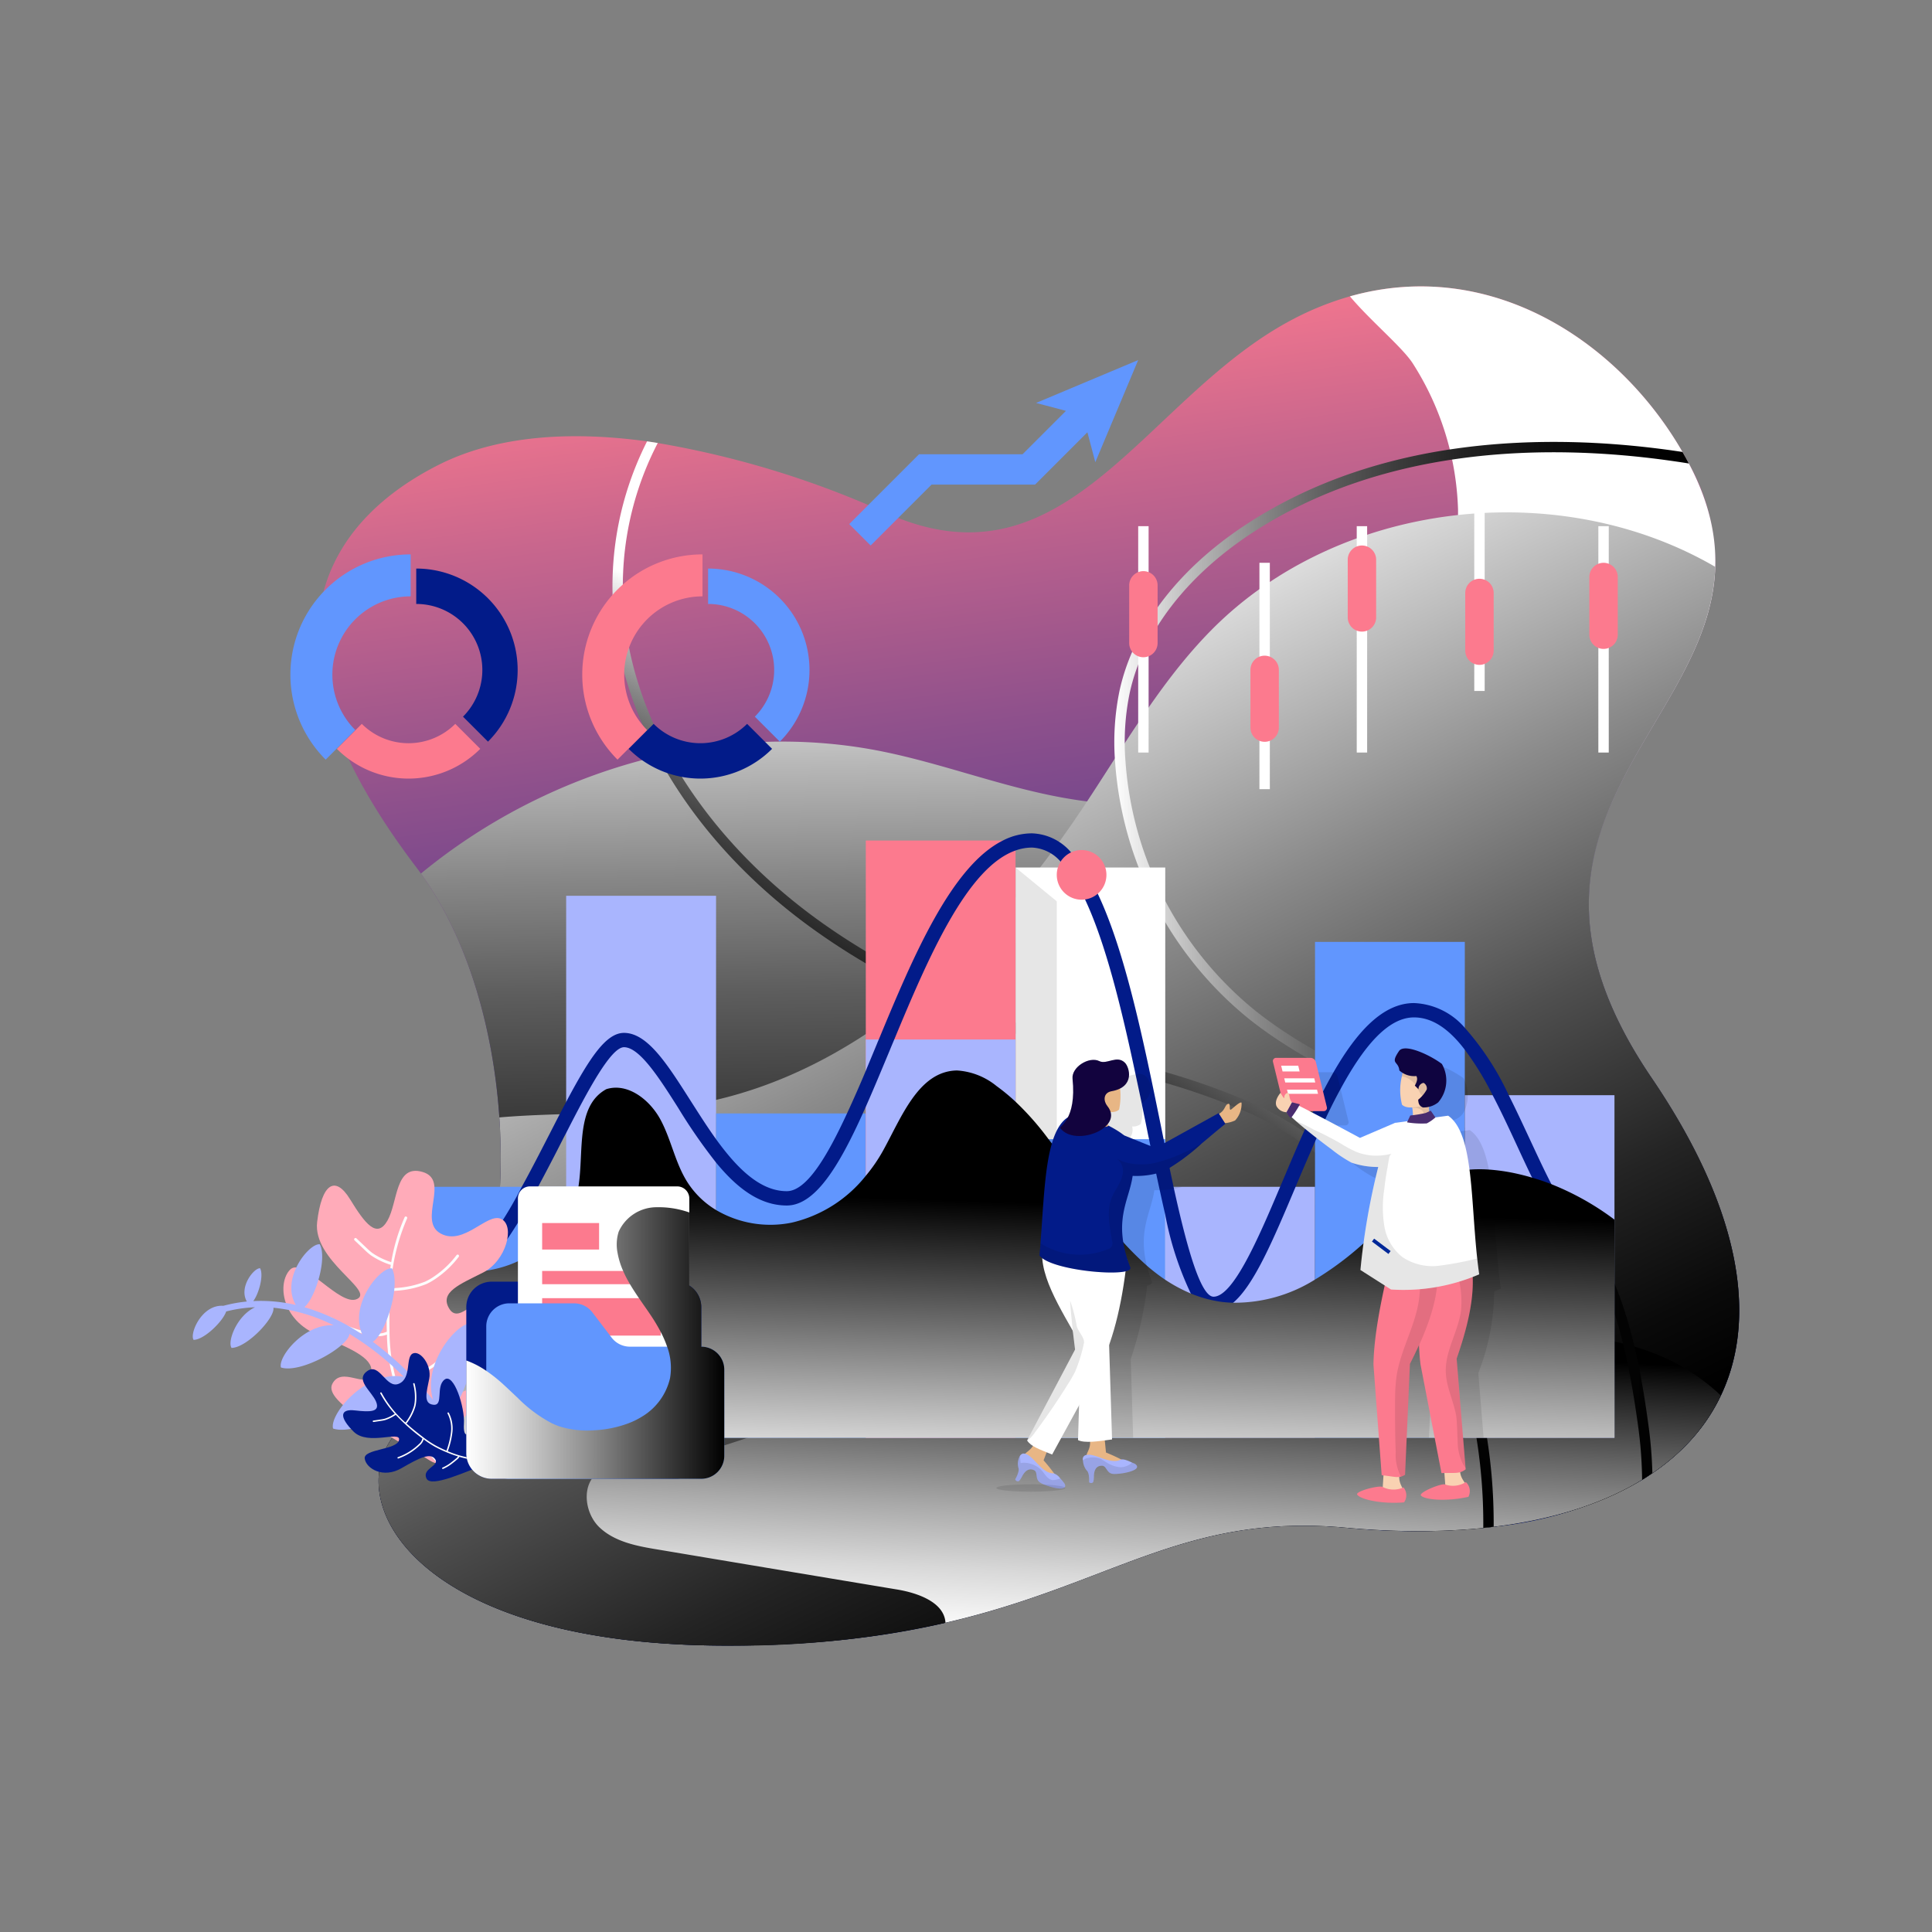 <?xml version="1.0" encoding="utf-8"?>
<svg xmlns="http://www.w3.org/2000/svg" viewBox="0 0 200 200">
  <rect x="0" y="0" width="200" height="200" fill="#808080" stroke="none"/>
  <defs>
    <linearGradient gradientUnits="userSpaceOnUse" id="b" x1="98.182" x2="117.536" y1="31.292" y2="171.837">
      <stop offset="0" stop-color="#fc7a8e"/>
      <stop offset=".136" stop-color="#c8668d"/>
      <stop offset=".31" stop-color="#8d508c"/>
      <stop offset=".477" stop-color="#5b3d8b"/>
      <stop offset=".635" stop-color="#342e8a"/>
      <stop offset=".779" stop-color="#192489"/>
      <stop offset=".905" stop-color="#081d89"/>
      <stop offset="1" stop-color="#021b89"/>
    </linearGradient>
    <linearGradient gradientUnits="userSpaceOnUse" id="a" x1="108.531" x2="109.913" y1="64.247" y2="166.202">
      <stop offset="0" stop-color="#fff"/>
      <stop offset=".029" stop-color="#efefef"/>
      <stop offset=".141" stop-color="#b8b8b8"/>
      <stop offset=".256" stop-color="#878787"/>
      <stop offset=".373" stop-color="#5d5d5d"/>
      <stop offset=".491" stop-color="#3c3c3c"/>
      <stop offset=".611" stop-color="#212121"/>
      <stop offset=".734" stop-color="#0f0f0f"/>
      <stop offset=".861" stop-color="#040404"/>
      <stop offset="1"/>
    </linearGradient>
    <linearGradient gradientUnits="userSpaceOnUse" id="c" x1="89.404" x2="135.944" y1="67.945" y2="163.79">
      <stop offset="0" stop-color="#fff"/>
      <stop offset=".126" stop-color="#d5d5d5"/>
      <stop offset=".369" stop-color="#8b8b8b"/>
      <stop offset=".587" stop-color="#4f4f4f"/>
      <stop offset=".772" stop-color="#242424"/>
      <stop offset=".915" stop-color="#0a0a0a"/>
      <stop offset="1"/>
    </linearGradient>
    <linearGradient gradientUnits="userSpaceOnUse" id="d" x1="118.375" x2="119.987" y1="170.926" y2="138.67">
      <stop offset="0" stop-color="#fff"/>
      <stop offset=".086" stop-color="#f4f4f4"/>
      <stop offset=".235" stop-color="#d8d8d8"/>
      <stop offset=".431" stop-color="#a9a9a9"/>
      <stop offset=".664" stop-color="#696969"/>
      <stop offset=".927" stop-color="#181818"/>
      <stop offset="1"/>
    </linearGradient>
    <linearGradient href="#a" id="e" x1="117.801" x2="98.447" y1="89.541" y2="123.641"/>
    <linearGradient href="#a" id="f" x1="115.364" x2="174.828" y1="99.474" y2="99.474"/>
    <linearGradient gradientUnits="userSpaceOnUse" id="g" x1="104.638" x2="105.588" y1="154.556" y2="124.476">
      <stop offset="0" stop-color="#fff"/>
      <stop offset="1"/>
    </linearGradient>
    <linearGradient gradientUnits="userSpaceOnUse" id="h" x1="48.271" x2="74.977" y1="139.023" y2="139.023">
      <stop offset="0" stop-color="#fff"/>
      <stop offset=".146" stop-color="#e0e0e0"/>
      <stop offset=".466" stop-color="#909090"/>
      <stop offset=".934" stop-color="#121212"/>
      <stop offset="1"/>
    </linearGradient>
  </defs>
  <g data-name="Layer 1">
    <g data-name="Statistics Data">
      <path d="M171.054 152.502c-.344.237-.699.473-1.065.699a38.739 38.739 0 0 1-15.365 4.85c-.354.042-.71.085-1.075.118a73.077 73.077 0 0 1-14.225-.022c-22.72-2.086-28.461 12.3-64.342 12.204-34.063-.086-40.762-16.924-32.719-23.236 7.14-5.591 10.3-18.494 9.43-31.44-.624-9.29-3.323-18.59-8.118-25.246-.15-.215-.312-.42-.462-.623-18.559-24.419-8.247-36.386 2.344-41.709 5.655-2.849 13.064-3.57 21.526-2.408.365.054.73.107 1.107.172a96.498 96.498 0 0 1 23.86 7.333c18.655 8.215 26.59-12.16 41.923-20.16a30.575 30.575 0 0 1 5.87-2.355c14.484-4.086 27.774 4.537 34.43 16.107.225.397.45.795.655 1.193.022.043.043.075.065.118a20.985 20.985 0 0 1 2.666 10.58c-.527 16.925-24.192 27-6.58 52.913 12.838 18.902 11.29 33.32.075 40.912Z" fill="url(#b)"/>
      <path d="M139.324 158.147c-22.72-2.086-28.461 12.3-64.342 12.204-34.063-.086-40.762-16.924-32.719-23.236 12.247-9.59 12.806-40.74 1.312-56.686 13.171-10.849 31.16-16.053 47.934-12.602 5.752 1.183 11.3 3.258 17.053 4.463 9.064 1.903 18.935 1.494 27.063-2.979a30.236 30.236 0 0 0 15.311-26.536 29.691 29.691 0 0 0-4.655-15.107c-1.043-1.667-4.409-4.452-6.538-6.99 15.021-4.236 28.763 5.205 35.15 17.42 12.677 24.235-24.881 32.633-3.914 63.492 20.967 30.87 3.559 49.783-31.655 46.557Z" fill="url(#a)" style="mix-blend-mode:soft-light"/>
      <path d="M178.14 144.46c-4.903 10.332-19.053 15.493-38.816 13.687-16.752-1.538-24.268 5.881-41.45 9.838a98.833 98.833 0 0 1-22.892 2.366c-34.063-.086-40.762-16.924-32.719-23.236 7.14-5.591 10.3-18.494 9.43-31.44 6.763-.58 13.677-.16 20.376-1.387 16.88-3.075 30.278-16.117 39.826-30.364 4.28-6.376 8.064-13.172 13.451-18.645 13.268-13.483 35.988-16.042 52.213-6.601-.527 16.924-24.192 26.999-6.58 52.912 9.204 13.547 11.01 24.784 7.16 32.87Z" fill="url(#c)" style="mix-blend-mode:soft-light"/>
      <path d="M178.14 144.46c-4.903 10.332-19.053 15.493-38.816 13.687-16.752-1.538-24.268 5.881-41.45 9.838-.118-2.096-2.806-3.064-4.946-3.43q-12.419-2.064-24.838-4.15c-2.172-.355-4.484-.796-6.064-2.322-1.58-1.538-1.86-4.581.021-5.731a5.93 5.93 0 0 1 2.71-.613c11.462-.882 21.752-7.548 33.117-9.247 3.882-.58 7.838-.56 11.763-.774 10.44-.56 20.741-2.732 31.182-3.43 4.559-.312 9.139-.334 13.72-.323 5.601 0 11.354.075 16.58 2.086a21.253 21.253 0 0 1 7.02 4.408Z" fill="url(#d)" style="mix-blend-mode:soft-light"/>
      <path d="M154.625 158.05c-.355.043-.71.086-1.076.118a55.717 55.717 0 0 0-3.784-20.655c-3.968-9.892-11.247-17.934-19.957-22.074a72.031 72.031 0 0 0-10.171-3.624l-.86-.258c-11.7-3.526-23.946-7.806-34.268-15.139-11.344-8.032-18.881-19.171-20.698-30.547a33.19 33.19 0 0 1 3.172-20.182c.365.054.73.107 1.107.172a32.078 32.078 0 0 0-3.215 19.838c1.774 11.096 9.15 21.967 20.247 29.848 10.204 7.237 22.354 11.473 33.966 14.978l.86.258a73.448 73.448 0 0 1 10.323 3.688c8.956 4.247 16.43 12.505 20.493 22.644a56.608 56.608 0 0 1 3.86 20.935Z" fill="url(#e)"/>
      <path d="M116.938 71.774a25.15 25.15 0 0 0-.43 7 36.542 36.542 0 0 0 13.386 25.805c4.247 3.409 9.344 5.903 14.28 8.312 7.192 3.516 14.622 7.15 19.44 13.655 4.472 6.032 6.01 13.537 7 20.741a45.01 45.01 0 0 1 .44 5.215c-.344.237-.699.473-1.065.699a43.169 43.169 0 0 0-.44-5.763c-.979-7.075-2.473-14.42-6.796-20.247-4.666-6.3-11.655-9.72-19.053-13.333-4.978-2.44-10.14-4.956-14.483-8.44a37.638 37.638 0 0 1-13.785-26.58 26.408 26.408 0 0 1 .452-7.29c1.398-6.483 6.032-12.602 13.053-17.214 14.215-9.355 31.494-9.398 43.493-7.796.58.076 1.161.162 1.742.248.226.397.452.795.656 1.193-.85-.14-1.699-.258-2.548-.376-11.806-1.58-28.816-1.548-42.751 7.623-6.785 4.473-11.258 10.344-12.591 16.548Z" fill="url(#f)"/>
      <path d="M105.132 89.805h15.494v59.03h-15.494z" fill="#fff"/>
      <path d="M105.132 117.923h15.494v30.913h-15.494zM43.109 122.859H58.61v25.978H43.109z" fill="#6196fe"/>
      <path d="M58.61 92.729h15.516v56.108H58.61z" fill="#a9b5fe"/>
      <path d="M74.126 115.263h15.501v33.573H74.126z" fill="#6196fe"/>
      <path d="M89.627 87.01h15.501v61.827H89.627z" fill="#fc7a8e"/>
      <path d="M109.398 93.305v55.531h-4.27V89.803l4.27 3.502z" opacity=".1"/>
      <path d="M89.627 107.609h15.501v41.227H89.627zM120.626 122.858h15.505v25.977h-15.505z" fill="#a9b5fe"/>
      <path d="M136.131 97.504h15.505v51.331h-15.505z" fill="#6196fe"/>
      <path d="M151.635 113.374h15.494v35.461h-15.494z" fill="#a9b5fe"/>
      <path d="M167.119 129.492v1.473c-3.538 0-6.075-4.053-8.516-9.053-.538-1.097-1.065-2.237-1.602-3.398-.807-1.742-1.624-3.494-2.484-5.14a30.71 30.71 0 0 0-2.882-4.709c-1.548-2.032-3.28-3.344-5.257-3.344-2.785 0-5.323 3.204-7.602 7.408-.828 1.506-1.613 3.15-2.355 4.817-.108.215-.194.42-.29.635a353.434 353.434 0 0 0-1.99 4.623c-.01.022-.01.032-.021.054-2.333 5.527-4.29 10.15-6.462 12a3.12 3.12 0 0 1-2.032.86c-.904 0-1.667-.613-2.355-1.817a33.132 33.132 0 0 1-2.645-8.15 174.41 174.41 0 0 1-.57-2.549 216.118 216.118 0 0 1-.828-3.935c-.097-.441-.194-.893-.28-1.344-.075-.323-.14-.645-.204-.979-.172-.85-.344-1.699-.527-2.57v-.021c-.215-1.032-.44-2.086-.666-3.14-1.43-6.73-3.086-13.558-5.226-18.096a16.837 16.837 0 0 0-1.978-3.312 7.44 7.44 0 0 0-.549-.602 4.146 4.146 0 0 0-2.967-1.462 5.096 5.096 0 0 0-1.7.301c-5 1.753-8.999 10.989-12.558 19.57-.15.354-.301.709-.44 1.053-.861 2.064-1.689 4.064-2.506 5.903-.108.236-.215.473-.312.699-2.505 5.537-4.957 9.526-7.87 9.526-2.871 0-5.237-1.903-7.323-4.451a56.43 56.43 0 0 1-3.924-5.667c-1.957-3.085-3.99-6.268-5.602-6.268-1.366 0-3.785 4.559-5.99 8.881-.14.258-.268.506-.397.764a229.242 229.242 0 0 1-2.506 4.806 50.065 50.065 0 0 1-5.612 8.71c-2.14 2.515-4.44 4.15-6.978 4.15v-1.484c1.699 0 3.365-1.01 4.946-2.645a40.806 40.806 0 0 0 5.956-8.731c1.011-1.828 1.968-3.71 2.882-5.484.613-1.193 1.172-2.3 1.71-3.3 2.44-4.603 4.14-7.15 5.989-7.15 2.43 0 4.473 3.225 6.849 6.956.86 1.344 1.742 2.742 2.677 4.043 2.14 2.957 4.527 5.387 7.323 5.387 2.02 0 4.128-3.484 6.236-8.043a125.769 125.769 0 0 0 1.946-4.42c.376-.913.763-1.838 1.14-2.752.064-.161.129-.322.204-.484 3.548-8.57 7.516-17.945 12.849-20.601a6.594 6.594 0 0 1 3.01-.742 5.54 5.54 0 0 1 4.054 1.978 11.743 11.743 0 0 1 1.226 1.56 21.152 21.152 0 0 1 1.527 2.71c2.86 5.999 4.785 15.418 6.559 24.127.086.42.172.85.258 1.28.054.268.107.537.172.817.075.398.161.796.236 1.193h.011c.194.979.409 1.957.613 2.925a1.78 1.78 0 0 1 .043.204c1.301 5.903 2.742 11.172 4.097 11.172 2.01 0 4.59-5.914 6.892-11.376.097-.215.183-.42.269-.624.785-1.86 1.591-3.774 2.44-5.634.29-.656.592-1.312.904-1.946a57.283 57.283 0 0 1 1.903-3.634c2.387-4.161 5.107-7.183 8.344-7.183a7.317 7.317 0 0 1 5.257 2.56 28.8 28.8 0 0 1 4.549 6.977c.742 1.463 1.451 3 2.16 4.516.743 1.592 1.485 3.205 2.259 4.7 1.967 3.838 4.075 6.902 6.516 6.902Z" fill="#021b89"/>
      <path d="M114.537 90.566a2.57 2.57 0 1 1-2.57-2.57 2.57 2.57 0 0 1 2.57 2.57Z" fill="#fc7a8e"/>
      <path d="M167.13 126.256v22.58H43.112v-19.14a13.42 13.42 0 0 0 2.172 1.205 9.291 9.291 0 0 0 2.774.688 9.875 9.875 0 0 0 2.032-.022 11.775 11.775 0 0 0 8.516-5.365 9.179 9.179 0 0 0 1.29-3.462c.548-3.592-.312-8.247 2.87-9.99 2.227-.698 4.517 1.108 5.624 3.184 1.097 2.053 1.505 4.44 2.753 6.419a9.042 9.042 0 0 0 2.978 2.903 11.07 11.07 0 0 0 7.839 1.311 13.778 13.778 0 0 0 7.666-4.849 16.655 16.655 0 0 0 1.763-2.559c1.936-3.484 3.688-8.28 7.677-8.344a7.174 7.174 0 0 1 4.097 1.613 20.22 20.22 0 0 1 1.968 1.624 29.264 29.264 0 0 1 3.408 3.87c.301.388.592.775.86 1.173.495.677.968 1.365 1.43 2.053.893 1.301 1.753 2.624 2.656 3.893a32.289 32.289 0 0 0 5.237 5.978 20.342 20.342 0 0 0 1.903 1.462 16.086 16.086 0 0 0 2.645 1.42 13.064 13.064 0 0 0 2.903.827 11.52 11.52 0 0 0 1.484.13 15.662 15.662 0 0 0 8.473-2.398 32.932 32.932 0 0 0 7.311-6.043c.226-.247.463-.495.688-.742a16.289 16.289 0 0 1 4.28-3.613 9.681 9.681 0 0 1 3.225-.935 13.777 13.777 0 0 1 2.495-.054 19.666 19.666 0 0 1 2.763.398c.58.129 1.15.269 1.71.44a20.796 20.796 0 0 1 2 .678 28.08 28.08 0 0 1 6.526 3.667Z" fill="url(#g)" style="mix-blend-mode:soft-light"/>
      <path d="M47.13 74.935a6.848 6.848 0 0 1-9.676 0L34.87 77.52a10.486 10.486 0 0 0 14.846 0Z" fill="#fc7a8e"/>
      <path d="M42.512 57.39v4.345a8.106 8.106 0 0 0-5.732 13.837l-3.066 3.066a12.442 12.442 0 0 1 8.798-21.248Z" fill="#6196fe"/>
      <path d="M53.587 69.355a10.467 10.467 0 0 1-3.07 7.419l-2.586-2.586a6.835 6.835 0 0 0-4.842-11.667v-3.664a10.5 10.5 0 0 1 10.498 10.498zm23.753 5.58a6.848 6.848 0 0 1-9.675 0l-2.586 2.585a10.486 10.486 0 0 0 14.846 0z" fill="#021b89"/>
      <path d="M72.723 57.39v4.345a8.106 8.106 0 0 0-5.732 13.837l-3.066 3.066a12.443 12.443 0 0 1 8.798-21.248Z" fill="#fc7a8e"/>
      <path d="M83.798 69.355a10.467 10.467 0 0 1-3.071 7.419l-2.586-2.586A6.835 6.835 0 0 0 73.3 62.521v-3.664a10.5 10.5 0 0 1 10.498 10.498Z" fill="#6196fe"/>
      <path d="M117.826 54.47h1.077v23.433h-1.077z" fill="#fff"/>
      <path d="M118.364 68.038a1.471 1.471 0 0 1-1.471-1.471v-5.971a1.471 1.471 0 0 1 1.47-1.471 1.471 1.471 0 0 1 1.472 1.47v5.972a1.471 1.471 0 0 1-1.471 1.47Z" fill="#fc7a8e"/>
      <path d="M130.376 58.261h1.077v23.433h-1.077z" fill="#fff"/>
      <path d="M130.915 76.79a1.471 1.471 0 0 1-1.471-1.47v-5.971a1.471 1.471 0 0 1 1.47-1.472 1.471 1.471 0 0 1 1.472 1.472v5.97a1.471 1.471 0 0 1-1.471 1.472Z" fill="#fc7a8e"/>
      <path d="M140.449 54.47h1.077v23.433h-1.077z" fill="#fff"/>
      <path d="M140.987 65.384a1.471 1.471 0 0 1-1.47-1.471v-5.971a1.471 1.471 0 0 1 1.47-1.471 1.471 1.471 0 0 1 1.471 1.471v5.971a1.471 1.471 0 0 1-1.47 1.471Z" fill="#fc7a8e"/>
      <path d="M152.616 48.095h1.077v23.433h-1.077z" fill="#fff"/>
      <path d="M153.154 68.827a1.471 1.471 0 0 1-1.471-1.471v-5.971a1.471 1.471 0 0 1 1.47-1.471 1.471 1.471 0 0 1 1.472 1.47v5.972a1.471 1.471 0 0 1-1.471 1.47Z" fill="#fc7a8e"/>
      <path d="M165.461 54.47h1.077v23.433h-1.077z" fill="#fff"/>
      <path d="M166 58.261a1.471 1.471 0 0 1 1.47 1.472v5.97a1.471 1.471 0 0 1-1.47 1.472 1.471 1.471 0 0 1-1.472-1.471v-5.971A1.471 1.471 0 0 1 166 58.262Z" fill="#fc7a8e"/>
      <path d="m117.825 37.273-10.571 4.439 3.093.82-4.494 4.494H95.137l-7.226 7.227 2.218 2.218 6.308-6.307h10.716l5.413-5.414.821 3.095 4.438-10.572z" fill="#6196fe"/>
      <path d="m153.033 142.137.549 6.698h-3.119l-1.172-6.085a22.913 22.913 0 0 1-.14-2.033c-.3.646-.602 1.302-.946 1.968l-.28 6.15h-3.053l-.451-6.075a43.345 43.345 0 0 1 1.172-8.203l-2.517-1.603s.302-3.451 1.054-7.279c.226-1.118.484-2.28.785-3.387a8.312 8.312 0 0 1-2.763-.44 13.627 13.627 0 0 1-2.032-1.356c-1.172-.86-2.613-1.978-3.7-2.946-.01-.01-.031-.021-.042-.032h-.01c-.087-.075-.162-.15-.237-.215-.054-.054-.108-.097-.162-.15-.01 0-.01 0-.01-.011-.022.021-.044.054-.054.054a.038.038 0 0 0-.022.01c-.15 0-.451-.548-.473-.58a1.032 1.032 0 0 1-.183-.022 1.092 1.092 0 0 1-.849-.623c-.247-.624.43-1.366.43-1.366l-.785-3.183a.334.334 0 0 1 .333-.43h3.56a.232.232 0 0 1 .118.022.591.591 0 0 1 .43.408l.312 1.301.817 3.344a.33.33 0 0 1-.333.43h-1.463c1.506.785 3.366 1.774 5.226 2.774l3.634-1.559.032-.01v.01l1.27-.16.279-.603s.107-.01.268-.021a6.183 6.183 0 0 0-.064-.775c0-.01-.01-.021-.01-.032a1.412 1.412 0 0 1-1.055-.28 6.047 6.047 0 0 1-.01-2.946c.021-.118.053-.225.075-.333a1.592 1.592 0 0 1-.333-.269c-.108-1.032-1.011-.602-.011-2.043.623-.763 3.236.484 4.408 1.366a1.324 1.324 0 0 1 .13.28 3.594 3.594 0 0 1 .311 1.472 3.767 3.767 0 0 1-.312 1.538 1.7 1.7 0 0 1-.516.699 2.665 2.665 0 0 1-.946.451 3.405 3.405 0 0 0 .022.474c.086-.043.16-.076.16-.076l.485.7.795-.108.516-.065c1.033.7 1.613 2.183 1.979 4.086.57 2.946.623 6.925 1.032 10.699.065.537.13 1.096.204 1.634-.225.097-.462.183-.688.269a23.586 23.586 0 0 1-1.645 8.462zm-30.655-19.279a5.747 5.747 0 0 1-.849.204 6.482 6.482 0 0 1-.903.119c-.194.01-.377.021-.57.021-.183.01-.376.01-.56.01-.311 2.259-1.709 4.098-.773 7.807a13.132 13.132 0 0 0 .537 1.688c.043.172-.15.29-.505.376a36.363 36.363 0 0 1-1.699 7.602l.247 8.15h-3.408l.054-1.86-1.022 1.86h-3.42l4.022-7.634c-.01-.086-.01-.14-.021-.215-.075-.591-.14-1.172-.215-1.741-1.527-2.678-2.979-5.215-3.15-7.506a1.23 1.23 0 0 1-.291-.29c.043-.409.065-.828.097-1.258a85.178 85.178 0 0 1 .881-9.043 8.336 8.336 0 0 1 1.194-3.225 2.736 2.736 0 0 1 .753-.742 7.008 7.008 0 0 0 .494-4.022c-.129-1.215 1.731-2.354 2.774-1.827.441.225.979-.033 1.506-.119a1.152 1.152 0 0 1 1.15.29 1.738 1.738 0 0 1-.505 2.667 1.054 1.054 0 0 1 .021.183v.021a4.74 4.74 0 0 1-.129 1.979 1.263 1.263 0 0 1-.892.258 1.318 1.318 0 0 1-.28 1.226.757.757 0 0 1 .033.086.736.736 0 0 0 .032.086 8.736 8.736 0 0 1 1.591.989l.01.01.646.259 1.398.57.236.096h.011c.194.979.409 1.957.613 2.925z" opacity=".1"/>
      <path d="M44.37 151.116c-4.112-2.636-10.935-5.946-9.976-7.846s3.536.544 3.999-.976-1.6-2.548-5.43-4.081-4.28-5.37-2.941-6.773 5.185 3.909 6.959 3.025-4.618-3.994-4.151-7.96 1.859-4.885 3.408-2.358 2.776 4.12 3.87 2.212.772-5.887 3.646-5.035-.545 5.06 1.863 6.371 4.843-2.23 6.282-1.505.503 4.323-1.879 5.538-4.594 2.04-3.495 3.776 3.039-1.89 5.204-1.312-1.803 6.431-4.451 8.259-1.017 2.338.697 1.593c2.96-1.285 1.47 1.74-.655 3.257-2.16 1.543-.49 5.392-2.95 3.815Z" fill="#ffabb9"/>
      <path d="M41.655 145.724a1.403 1.403 0 0 1-.627-.02 4.346 4.346 0 0 0-.138-.03 13.886 13.886 0 0 1-.967-.22 8.032 8.032 0 0 1-2.073-.771.142.142 0 1 1 .146-.244 7.803 7.803 0 0 0 2 .742c.307.082.626.154.947.215.048.01.097.02.147.032a1.26 1.26 0 0 0 .464.032 22.383 22.383 0 0 1-.73-2.223l-.006-.007c-.001-.004.002-.008.001-.012a23.584 23.584 0 0 1-.552-2.46 18.8 18.8 0 0 1-.211-2.6 2.43 2.43 0 0 1-1.35.12 11.6 11.6 0 0 1-4.615-1.693.142.142 0 0 1 .152-.239 11.323 11.323 0 0 0 4.502 1.652 1.994 1.994 0 0 0 1.3-.147c-.001-.074-.007-.16-.008-.232a38.488 38.488 0 0 1 .418-6.677 7.84 7.84 0 0 1-2.101-1.02 7.964 7.964 0 0 1-.652-.574l-.991-.942a.142.142 0 1 1 .195-.206l.992.942a7.52 7.52 0 0 0 .627.554 7.427 7.427 0 0 0 1.975.96 19.41 19.41 0 0 1 1.388-4.65.142.142 0 0 1 .259.115l-.001.002a21.202 21.202 0 0 0-1.71 7.205 1.605 1.605 0 0 0 .523.006 9.807 9.807 0 0 0 3.065-.668 6.455 6.455 0 0 0 .951-.552 9.832 9.832 0 0 0 2.29-2.186.142.142 0 0 1 .243.141.14.14 0 0 1-.016.03 10.123 10.123 0 0 1-2.356 2.249 6.791 6.791 0 0 1-.994.576 10.01 10.01 0 0 1-3.152.692 2.002 2.002 0 0 1-.571-.008 48.8 48.8 0 0 0-.098 4.008 20.692 20.692 0 0 0 .226 3.095 23.35 23.35 0 0 0 .505 2.288 15.53 15.53 0 0 0 3.343-1.505 6.393 6.393 0 0 0 2.449-2.708.427.427 0 0 0 .03-.07.142.142 0 0 1 .26.111 3.66 3.66 0 0 1-.03.071 6.582 6.582 0 0 1-2.555 2.834 15.883 15.883 0 0 1-3.421 1.54 19.028 19.028 0 0 0 5 8.681.14.14 0 0 1 .033.16.137.137 0 0 1-.028.04.14.14 0 0 1-.2.005 18.43 18.43 0 0 1-4.278-6.434Z" fill="#fdfdfd"/>
      <path d="M43.161 143.97c-.97 1.802-6.384 4.673-8.679 3.913-.425-1.427 3.354-6.079 7.31-5.36a29.245 29.245 0 0 0-5.611-4.434c-.2 1.395-5.107 4.13-7.098 3.471-.327-1.097 2.433-4.56 5.454-4.365a17.775 17.775 0 0 0-6.234-1.82c.186 1.026-2.732 4.138-4.332 4.16-.455-.637.523-3.321 2.43-4.209a14.368 14.368 0 0 0-2.986.436c-.324 1-2.258 2.926-3.373 2.941-.44-.617.832-3.687 3.077-3.526h.001a15.023 15.023 0 0 1 2.432-.446c-.866-1.51.776-3.51 1.375-3.439.397.75-.15 2.678-.71 3.396a15.884 15.884 0 0 1 4.406.402c-1.616-2.75 1.39-6.414 2.483-6.283.795 1.503-.495 5.616-1.6 6.51a21.878 21.878 0 0 1 5.994 2.83c-1.376-3.114 1.864-6.993 3.072-6.849.95 1.794-.678 6.82-1.98 7.604a34.12 34.12 0 0 1 6.243 6.017c-1.169-3.727 2.528-8.085 3.948-7.915 1.248 2.357-1.128 9.254-2.76 9.457a39.623 39.623 0 0 1 2.95 4.671l-.562.334a39.002 39.002 0 0 0-5.25-7.497Z" fill="#a9b5fe"/>
      <path d="M50.703 151.441c-2.452.859-6.076 2.632-6.558 1.607s1.388-1.303.903-1.995-1.592-.165-3.49.936-3.653.033-3.802-.988 3.337-.89 3.549-1.923-3.188.625-4.696-.872-1.437-2.38.13-2.2 2.636.187 2.195-.897-2.213-2.253-.914-3.177 1.941 1.887 3.28 1.308.654-2.76 1.43-3.125 1.976 1.206 1.704 2.602-.652 2.594.435 2.703.205-1.893 1.157-2.61 2.103 2.864 2 4.572.647 1.193.897.23c.432-1.66 1.21-.045 1.15 1.343-.062 1.411 2.097 1.973.63 2.486Z" fill="#021b89"/>
      <path d="M47.554 150.811a.745.745 0 0 1-.214.256l-.057.049a7.354 7.354 0 0 1-.41.332 4.273 4.273 0 0 1-1.003.616.075.075 0 0 1-.054-.141 4.152 4.152 0 0 0 .967-.595c.134-.102.27-.212.4-.326l.062-.051a.67.67 0 0 0 .166-.184 11.917 11.917 0 0 1-1.171-.423h-.005l-.005-.004a12.558 12.558 0 0 1-1.212-.576 9.996 9.996 0 0 1-1.158-.763 1.294 1.294 0 0 1-.392.604 6.171 6.171 0 0 1-2.223 1.378.075.075 0 1 1-.05-.142 6.023 6.023 0 0 0 2.168-1.344 1.061 1.061 0 0 0 .365-.593l-.1-.073a20.476 20.476 0 0 1-2.66-2.364 4.17 4.17 0 0 1-1.117.546 4.25 4.25 0 0 1-.453.084l-.72.107a.076.076 0 1 1-.022-.15l.72-.106a4 4 0 0 0 .437-.081 3.951 3.951 0 0 0 1.05-.513 10.322 10.322 0 0 1-1.493-2.106.075.075 0 0 1 .133-.07 11.278 11.278 0 0 0 2.459 3.079.853.853 0 0 0 .174-.217 5.217 5.217 0 0 0 .724-1.503 3.433 3.433 0 0 0 .081-.58 5.229 5.229 0 0 0-.165-1.676.075.075 0 0 1 .14-.055l.006.017a5.386 5.386 0 0 1 .17 1.724 3.617 3.617 0 0 1-.085.605 5.325 5.325 0 0 1-.743 1.548 1.062 1.062 0 0 1-.19.236c.544.492 1.105.943 1.646 1.355a10.989 10.989 0 0 0 1.37.92 12.42 12.42 0 0 0 1.125.54 8.254 8.254 0 0 0 .466-1.895 3.4 3.4 0 0 0-.332-1.914.227.227 0 0 0-.02-.035.075.075 0 0 1 .133-.073l.02.036a3.502 3.502 0 0 1 .349 2 8.45 8.45 0 0 1-.477 1.938 10.124 10.124 0 0 0 5.277.752.075.075 0 0 1 .077.038.072.072 0 0 1 .008.025.075.075 0 0 1-.064.085 9.804 9.804 0 0 1-4.098-.317Z" fill="#fdfdfd"/>
      <path d="M72.594 135.304v15.152a2.63 2.63 0 0 1-2.627 2.627h-19.07a2.63 2.63 0 0 1-2.626-2.627v-15.152a2.63 2.63 0 0 1 2.627-2.627h19.07a2.569 2.569 0 0 1 1.39.402 2.62 2.62 0 0 1 1.236 2.225Z" fill="#021b89"/>
      <path d="M71.357 124.065v22.013a1.254 1.254 0 0 1-1.254 1.25H54.865a1.25 1.25 0 0 1-1.25-1.25v-22.013a1.25 1.25 0 0 1 1.25-1.25h15.238a1.254 1.254 0 0 1 1.254 1.25Z" fill="#fff"/>
      <path d="M56.123 126.609h5.894v2.743h-5.894zM56.123 131.569h12.275v1.371H56.123zM56.123 134.385h12.275v3.876H56.123z" fill="#fc7a8e"/>
      <path d="M74.977 141.794v8.901a2.385 2.385 0 0 1-2.383 2.388H52.726a2.389 2.389 0 0 1-2.388-2.388v-13.387a2.389 2.389 0 0 1 2.387-2.388h6.703a2.384 2.384 0 0 1 1.9.944l1.828 2.396.158.208a2.384 2.384 0 0 0 1.896.939h7.384a2.385 2.385 0 0 1 2.383 2.387Z" fill="#6196fe"/>
      <path d="M74.977 141.794v8.901a2.385 2.385 0 0 1-2.383 2.388H50.898a2.63 2.63 0 0 1-2.627-2.627v-9.619a9.185 9.185 0 0 1 2.067 1.07 15.853 15.853 0 0 1 1.765 1.404c.505.46 1.006.943 1.512 1.417a14.327 14.327 0 0 0 3.498 2.6 7.483 7.483 0 0 0 .88.356 9.615 9.615 0 0 0 3.534.375 11.64 11.64 0 0 0 3.557-.731 8.093 8.093 0 0 0 1.317-.646 6.272 6.272 0 0 0 2.957-3.999 6.34 6.34 0 0 0-.298-3.276 10.536 10.536 0 0 0-.664-1.526 18.501 18.501 0 0 0-1.128-1.869c-.365-.541-.754-1.083-1.124-1.629-.325-.474-.64-.957-.93-1.444l-.149-.262a10.995 10.995 0 0 1-.555-1.106 8.043 8.043 0 0 1-.577-1.855 4.421 4.421 0 0 1 .112-2.212 4.304 4.304 0 0 1 3.914-2.532 9.543 9.543 0 0 1 3.398.542v7.565a2.62 2.62 0 0 1 1.237 2.225v4.103a2.385 2.385 0 0 1 2.383 2.387Z" fill="url(#h)" style="mix-blend-mode:soft-light"/>
      <path d="M137.019 115.022h-3.56a.589.589 0 0 1-.542-.432l-1.133-4.649a.33.33 0 0 1 .332-.431h3.56a.589.589 0 0 1 .542.431l1.133 4.649a.33.33 0 0 1-.332.432Z" fill="#fc7a8e"/>
      <path d="M134.537 110.915h-1.766l-.145-.595h1.766l.145.595zM136.157 112.057h-3.108l-.105-.432h3.107l.106.432zM136.443 113.231h-3.108l-.105-.433h3.107l.106.433z" fill="#fff"/>
      <path d="m149.504 152.24.12 1.607a19.674 19.674 0 0 0-1.63 1.123c1.124.345 2.422-.098 3.813-.956.173-.455-.963-.944-.585-2.385Z" fill="#f9d2b2"/>
      <path d="M151.744 153.424a2.508 2.508 0 0 1-2.133.255c-.322-.17-2.541.721-2.54 1.095.247.47 2.567.709 4.939.178a1.275 1.275 0 0 0-.266-1.528zm-4.691-12.166 2.168 11.236c1.527-.046 1.85.095 2.504-.388l-.015-.171-.92-11.285c1.574-4.516 2.352-8.628.92-11.758l-2.072-.67-1.993-.654c-.655 5.45-1.013 10.341-.592 13.69z" fill="#fc7a8e"/>
      <path d="M151.242 135.713c-.311 2.165-1.65 4.143-1.573 6.324.047 1.557.81 2.99 1.075 4.532.093.576.125 2.142.156 2.734a5.11 5.11 0 0 0 .56 2.274 3.041 3.041 0 0 0 .25.358l-.92-11.285c1.574-4.516 2.352-8.628.92-11.758l-2.072-.67a3.211 3.211 0 0 0 .42 1.604 10.547 10.547 0 0 1 1.184 5.887Z" opacity=".1"/>
      <path d="m143.233 152.498-.101 1.608a19.69 19.69 0 0 0-1.767.89c1.065.495 2.412.234 3.906-.425.235-.427-.824-1.068-.253-2.443Z" fill="#f9d2b2"/>
      <path d="M145.29 153.978a2.509 2.509 0 0 1-2.148-.04c-.295-.212-2.616.367-2.666.738.18.498 2.446 1.053 4.868.851a1.275 1.275 0 0 0-.054-1.55zm-2.26-1.265c1.515.16 1.709.35 2.42-.037l.506-11.485c2.18-4.27 3.52-8.226 2.523-11.527l-3.848-1.872c-1.399 5.315-2.413 10.104-2.45 13.482z" fill="#fc7a8e"/>
      <path d="M144.42 144.746c-.015 1.527 0 4.027.063 5.538a4.97 4.97 0 0 0 .53 2.554 1.462 1.462 0 0 0 .436-.156l.514-11.486c2.18-4.268 3.52-8.224 2.523-11.526l-2.15-1.059c-.03 0-.062.016-.093.016a1.451 1.451 0 0 0-.95.42 1.23 1.23 0 0 0 .14 1.464c.312.42.763.732 1.06 1.168a3.459 3.459 0 0 1 .466 2.228c-.202 2.99-1.978 5.669-2.398 8.628a17.576 17.576 0 0 0-.14 2.212Z" opacity=".1"/>
      <path d="m140.833 131.47 3.166 2.017a19.804 19.804 0 0 0 9.127-1.569 44.3 44.3 0 0 1-.205-1.636c-.682-6.214-.39-12.984-3.01-14.786l-5.464.74h-.03a16.483 16.483 0 0 0-1.392 3.37q-.19.585-.35 1.199a70.838 70.838 0 0 0-1.842 10.665Z" fill="#fff"/>
      <path d="M146.196 114.672a4.819 4.819 0 0 1 .063 1.137s.638-.062 1.23-.156a4.917 4.917 0 0 0 .607-.156c-.311-.592-.078-1.043-.155-1.915h-1.994a8.03 8.03 0 0 1 .25 1.09Z" fill="#f9d2b2"/>
      <path d="M145.947 113.582a8.03 8.03 0 0 1 .25 1.09c.062 0 .124.016.17.016a1.41 1.41 0 0 1 .842.249 1.157 1.157 0 0 1 .264.67.058.058 0 0 0 .016.046 4.917 4.917 0 0 0 .607-.156c-.311-.591-.078-1.043-.155-1.915Z" opacity=".1"/>
      <path d="M145.137 114.36c.67.624 2.072.047 3.177-.046l.032-.125.778-3.971-3.348-.67a6.174 6.174 0 0 0-.654 1.869 6.044 6.044 0 0 0 .015 2.944Z" fill="#f9d2b2"/>
      <path d="M145.122 111.417a.169.169 0 0 0 .077.015 2.27 2.27 0 0 1 1.418.997c.14.218.233.467.373.685a2.382 2.382 0 0 0 1.262 1.044c.031.016.062.016.093.031l.78-3.971-3.35-.67a6.174 6.174 0 0 0-.653 1.869Z" opacity=".1"/>
      <path d="m148.592 115.674-.48-.697s-.425.2-.554.244a12.405 12.405 0 0 1-1.564.252l-.34.714a9.526 9.526 0 0 0 2.043.108 4.107 4.107 0 0 0 .895-.62Z" fill="#492c6f"/>
      <path d="M146.62 111.39a2.278 2.278 0 0 1-1.757-.574c-.105-1.035-1.009-.6-.013-2.048.627-.763 3.246.481 4.413 1.37a3.46 3.46 0 0 1-.386 3.984 2.42 2.42 0 0 1-1.579.522c-.287-.13-.463-.285-.487-.802a3.474 3.474 0 0 0 .887-1.06.645.645 0 0 0-.33-.684.631.631 0 0 0-.522.666l-.383-.383c.212-.371.321-.716.157-.991Z" fill="#0f0440"/>
      <path d="M133.168 115.136q.248.248.555.526c.127.117.263.234.4.36l.009.01c1.1.964 2.562 2.104 3.74 2.97a13.594 13.594 0 0 0 2.036 1.355 8.357 8.357 0 0 0 2.766.448c.322 0 .653 0 .974-.02h.068c.254-.01.507-.029.75-.049.341-.019.682-.048 1.013-.077l-1.032-4.423v-.019l-.03.02-3.632 1.558c-2.338-1.257-4.676-2.503-6.302-3.322a24.577 24.577 0 0 0-.73-.36l-.01-.01Z" fill="#fff"/>
      <path d="m133.735 114.104-.566 1.03s.35.65.496.574a11.246 11.246 0 0 0 .902-1.388Z" fill="#492c6f"/>
      <path d="M133.735 114.104c-.327-.327-.217-1.036-.439-.971a.46.46 0 0 0-.34.483c0 .247-.395-.487-.395-.487s-.674.742-.426 1.364a1.193 1.193 0 0 0 1.034.64Z" fill="#f9d2b2"/>
      <path d="m143.73 129.809-1.707-1.284.226-.301 1.708 1.284z" fill="#002ca8"/>
      <path d="M134.132 116.032c1.1.964 2.562 2.104 3.74 2.97a13.594 13.594 0 0 0 2.036 1.355 8.357 8.357 0 0 0 2.766.448 70.838 70.838 0 0 0-1.84 10.665l3.165 2.017a19.804 19.804 0 0 0 9.127-1.569 44.3 44.3 0 0 1-.205-1.636l-.146.03a32.439 32.439 0 0 1-3.838.72 5.597 5.597 0 0 1-3.73-.877 5.115 5.115 0 0 1-1.9-3.224 12.179 12.179 0 0 1-.01-3.808q.132-1.183.351-2.338c.04-.302.098-.604.156-.906a.665.665 0 0 1 .253-.448 6.197 6.197 0 0 1-1.032.176 5.623 5.623 0 0 1-2.63-.37 12.438 12.438 0 0 1-1.627-.877 30.628 30.628 0 0 0-2.756-1.412 17.153 17.153 0 0 0-1.88-.916Z" opacity=".1"/>
      <path d="m114.343 148.86.148 1.504a18.482 18.482 0 0 1 1.685.776 4.531 4.531 0 0 1-3.676-.27c-.233-.393.738-1.028.158-2.299Z" fill="#e8b685"/>
      <path d="M115.268 152.582c-.743-.031-.68-.851-1.207-.851-.511 0-.82.356-.82 1.145-.016.557-.11.588-.11.588a.284.284 0 0 1-.386-.03s.062-.96-.248-1.208a1.765 1.765 0 0 1-.387-1.037.428.428 0 0 1 .372-.573c.882-.217 2.461 1.053 3.545.48.015 0 .015-.016.03 0 .233-.093.775.14 1.13.31a2.956 2.956 0 0 1 .341.154c.852.666-1.517 1.068-2.26 1.022Z" fill="#a9b5fe"/>
      <path d="m108.571 149.763-.54 1.411a18.48 18.48 0 0 1 1.16 1.449 4.53 4.53 0 0 1-3.167-1.888c-.033-.455 1.12-.588 1.17-1.984Z" fill="#e8b685"/>
      <path d="M107.73 153.51c-.65-.37-.233-1.083-.682-1.315-.464-.217-.898-.031-1.254.666-.247.464-.356.48-.371.48a.284.284 0 0 1-.325-.202s.48-.82.325-1.192a1.686 1.686 0 0 1 .155-1.223.506.506 0 0 1 .31-.247.671.671 0 0 1 .247.015c.882.232 1.718 2.059 2.941 2.028.016 0 .016 0 .031.015a1.365 1.365 0 0 1 .65.511 6.164 6.164 0 0 1 .45.542c.464.99-1.827.294-2.478-.077Z" fill="#a9b5fe"/>
      <path d="M115.119 149.009c-1.416.2-2.843.409-3.523.069l.295-9.836c-2.182-3.931-4.68-7.595-3.854-10.722l3.546-1.88c1.484 4.935 3.087 9.392 3.232 12.556Z" fill="#fff"/>
      <path d="M108.916 150.574c-1.322-.546-2.177-.82-2.59-1.458l4.965-9.406c-.478-3.903-1.048-7.764-.274-10.206l5.652.828c-.535 5.007-1.557 8.83-3.038 11.632Z" fill="#fff"/>
      <path d="M115.268 152.582c-.743-.031-.68-.851-1.207-.851-.511 0-.82.356-.82 1.145-.016.557-.11.588-.11.588a.284.284 0 0 1-.386-.03s.062-.96-.248-1.208a1.765 1.765 0 0 1-.387-1.037.94.94 0 0 1 .372-.232.804.804 0 0 1 .17-.031 2.05 2.05 0 0 1 .681-.047 2.25 2.25 0 0 1 .542.108 3.389 3.389 0 0 1 .449.264c.077.046.155.108.248.154a3.126 3.126 0 0 0 1.377.48 1.73 1.73 0 0 0 1.239-.48 2.956 2.956 0 0 1 .34.155c.852.666-1.517 1.068-2.26 1.022zm-7.539.929c-.65-.372-.232-1.084-.68-1.316-.465-.217-.899-.031-1.255.666-.247.464-.356.48-.371.48a.284.284 0 0 1-.325-.202s.48-.82.325-1.192a1.686 1.686 0 0 1 .155-1.223c.03.248.046.48.077.728a2.315 2.315 0 0 1 1.254.155 2.426 2.426 0 0 1 .944.634l.047.047c.294.371.557.836 1.037.929a2.161 2.161 0 0 0 .82-.17 6.164 6.164 0 0 1 .45.541c.464.99-1.827.294-2.478-.077z" opacity=".1"/>
      <path d="M103.141 154.036c0 .211 1.596.383 3.564.383s3.563-.172 3.563-.383-1.596-.383-3.563-.383-3.564.171-3.564.383zm3.19-4.926a.017.017 0 0 0 .016.017 3.333 3.333 0 0 0 .784-.835 69.313 69.313 0 0 0 3.359-4.91 13.9 13.9 0 0 0 .801-1.38 15.449 15.449 0 0 0 .904-2.899c.17-.63-.682-1.296-.75-1.944a16.836 16.836 0 0 0-.665-2.517s.05 1.375.511 5.075z" opacity=".1"/>
      <path d="M107.608 129.965c1.134 1.612 9.711 2.332 9.406 1.252-1.886-4.875-.117-6.91.235-9.492a5.945 5.945 0 0 0 .031-1.244 7.352 7.352 0 0 0-.939-2.958l-.008-.008c-.915-.79-4.218-2.465-5.525-1.988-2.629 1.182-2.652 7.56-3.099 13.178-.03.43-.062.845-.101 1.26Z" fill="#021b89"/>
      <path d="M112.615 115.654a3.027 3.027 0 0 0 .6-1.52l1.837.101c-.396 1.303-.544 1.772-.299 2.321-.687.333-2.138-.172-2.138-.902Z" fill="#dda97a"/>
      <path d="M112.866 114.815c1.035.085 2.36.624 2.98.05a6.841 6.841 0 0 0-.594-4.513l-3.14.616Z" fill="#e8b685"/>
      <path d="M115.084 112.959c2.45-.44 1.832-2.486 1.372-2.945-.839-.838-1.878.22-2.65-.168-1.047-.527-2.902.61-2.778 1.824.435 4.288-1.425 4.914-1.267 5.12 1.544 1.998 6.71-.05 4.868-2.299-.403-.492-.46-1.368.454-1.532Z" fill="#12033e"/>
      <path d="m115.285 121.639.9.047c.352.023.704.031 1.064.039a8.51 8.51 0 0 0 3.255-.485 21.554 21.554 0 0 0 3.92-2.888c.791-.657 1.613-1.361 2.434-2.019l-.704-1.103-6.534 3.615-3.279-1.322-.008-.008-.18-.07-.516 2.511h-.008Z" fill="#021b89"/>
      <path d="M107.608 129.965c1.134 1.612 9.711 2.332 9.406 1.252-1.886-4.875-.117-6.91.235-9.492a8.51 8.51 0 0 0 3.255-.485 21.554 21.554 0 0 0 3.92-2.888c-.383.18-.798.446-.946.517a17.132 17.132 0 0 1-3.882 1.51 6.582 6.582 0 0 1-2.316.102 4.493 4.493 0 0 1-1.643-.525h-.008a1.62 1.62 0 0 1 .555 1.73 1.575 1.575 0 0 1-.07.274c-.25.728-.759 1.346-1.04 2.058-.549 1.4-.189 2.958.046 4.437a.643.643 0 0 1-.454.868 7.612 7.612 0 0 1-6.957-.618c-.03.43-.062.845-.101 1.26Z" opacity=".1"/>
      <path d="M126.816 116.266a3.246 3.246 0 0 0 1.04-.275 2.524 2.524 0 0 0 .67-1.837c-.149-.178-1.007.688-1.122.721-.21.06.04-.74-.295-.597s-.256.632-.91 1.023Z" fill="#e8b685"/>
    </g>
  </g>
</svg>